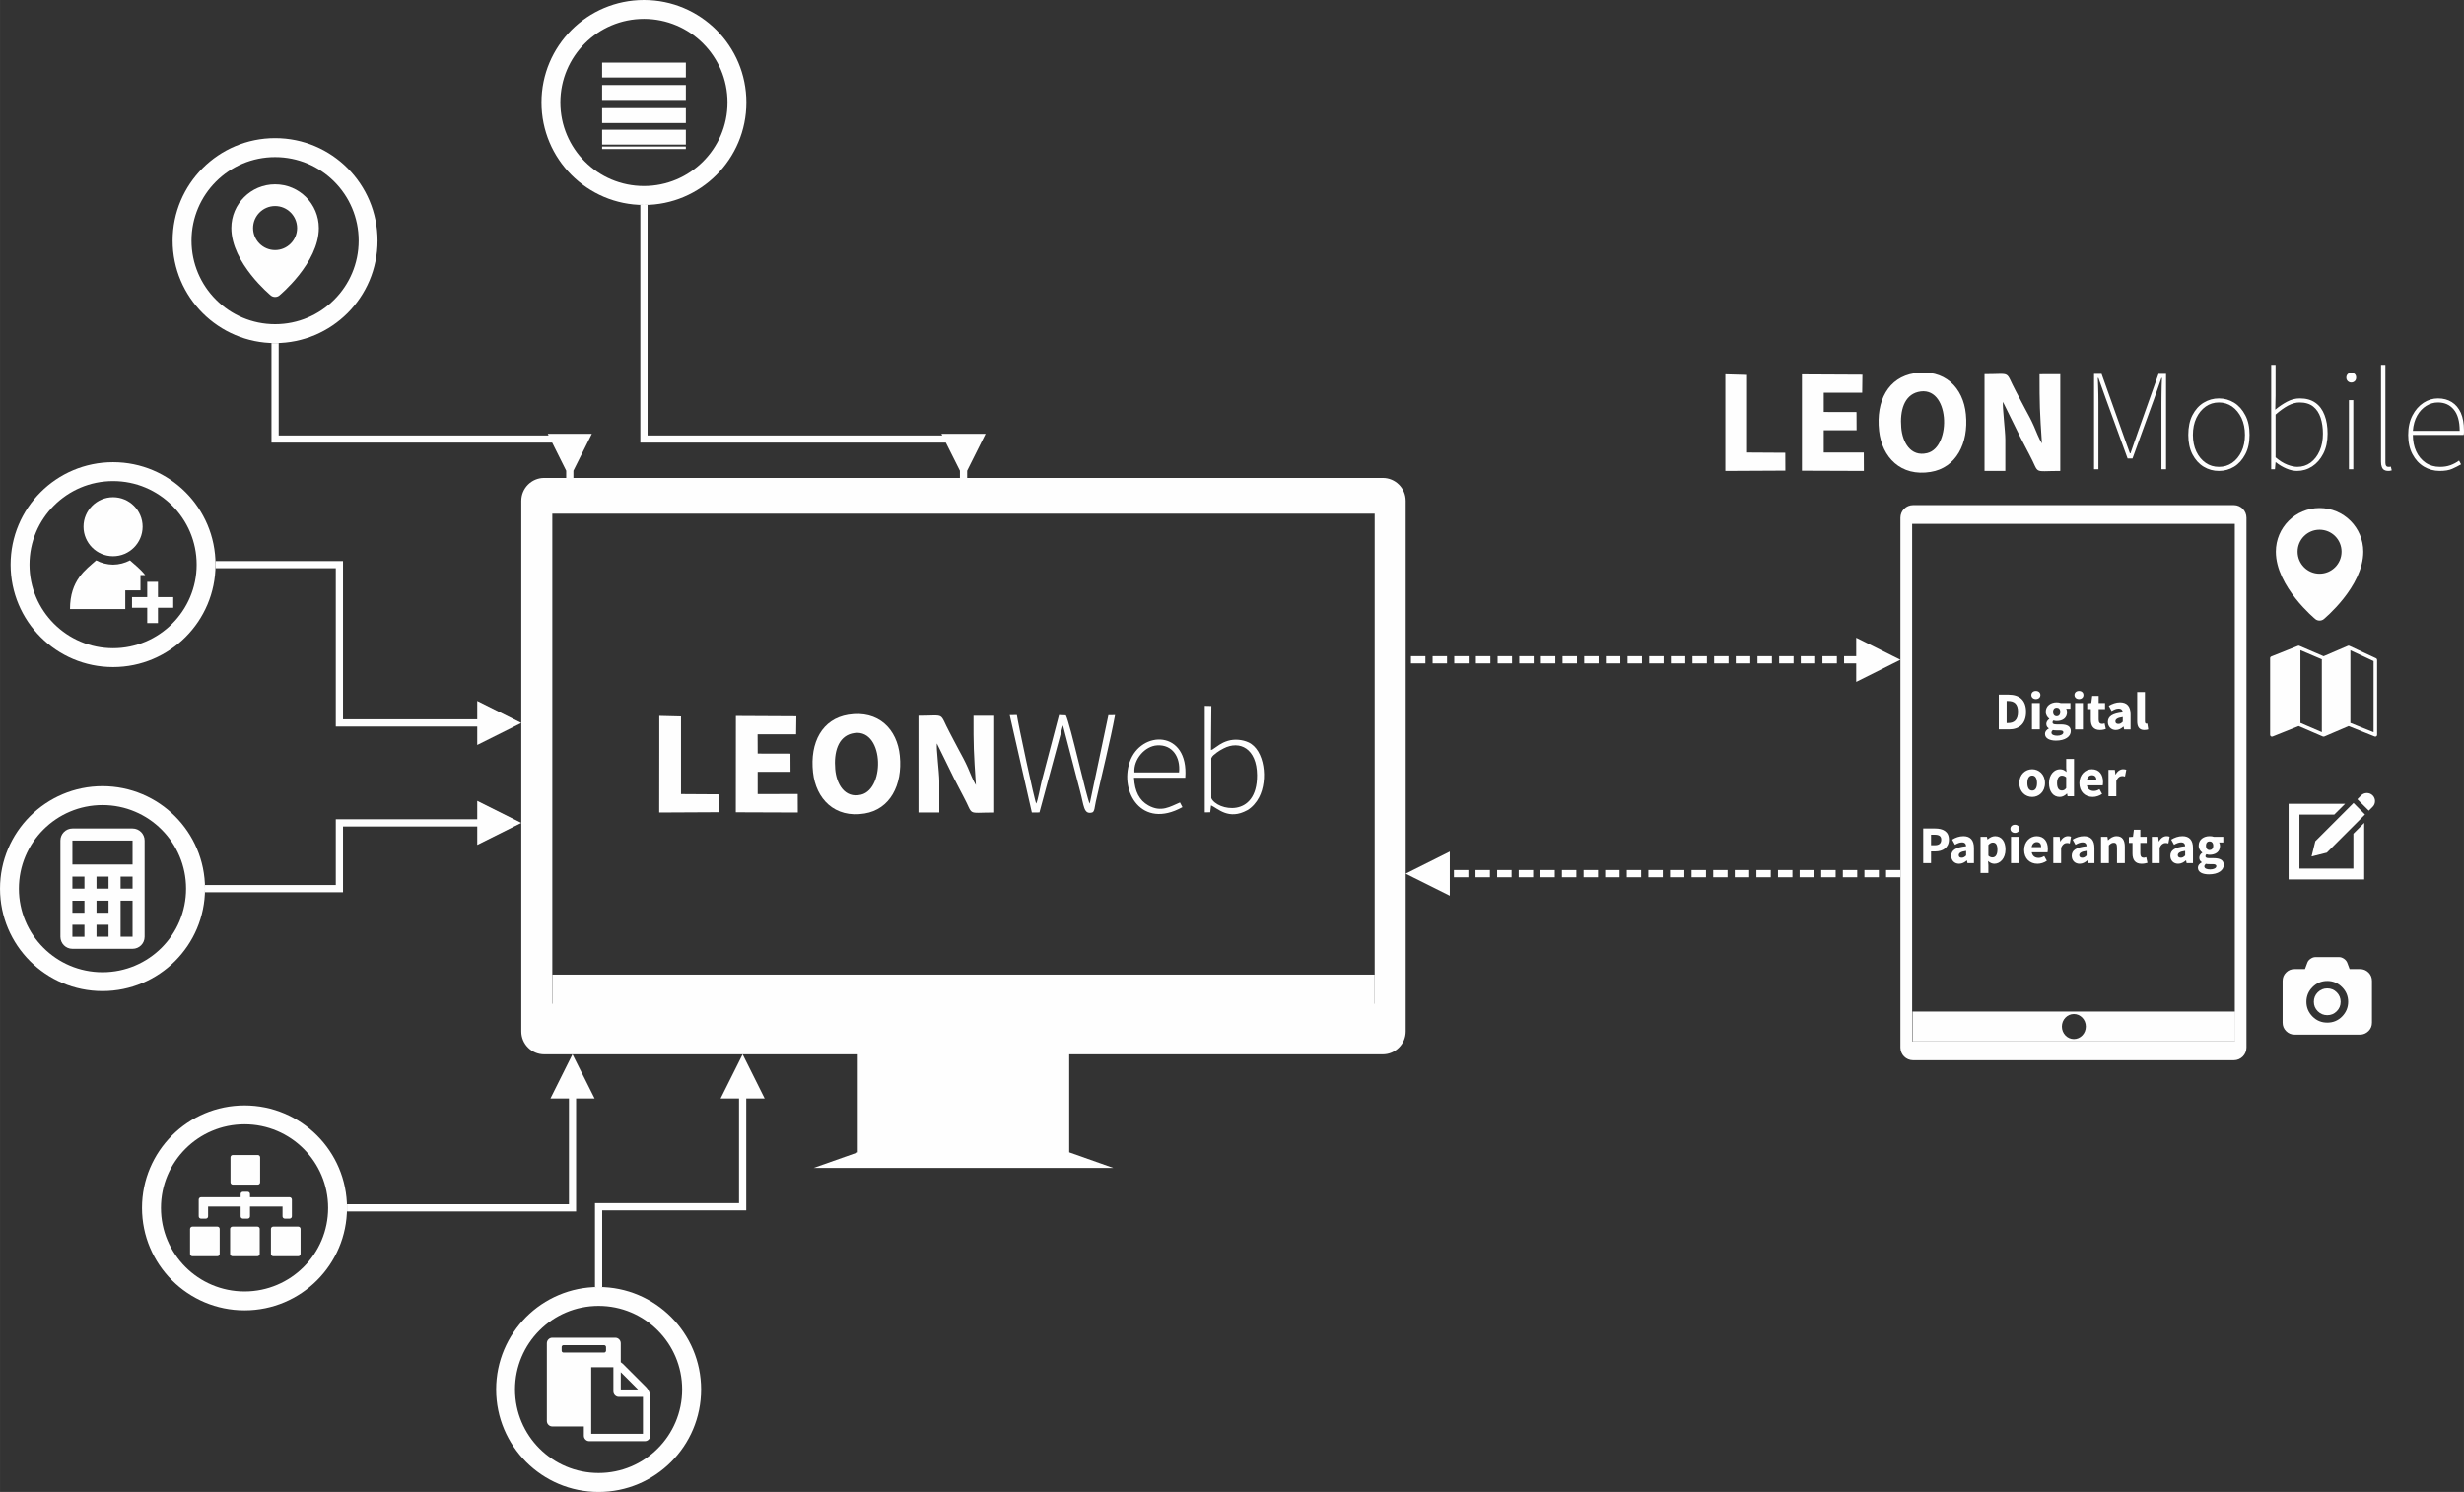 <?xml version="1.0" encoding="UTF-8"?>
<!DOCTYPE svg PUBLIC "-//W3C//DTD SVG 1.1//EN" "http://www.w3.org/Graphics/SVG/1.1/DTD/svg11.dtd">
<!-- Creator: CorelDRAW X7.4 EN Portable -->
<svg xmlns="http://www.w3.org/2000/svg" xml:space="preserve" width="482.836mm" height="292.399mm" version="1.1" style="shape-rendering:geometricPrecision; text-rendering:geometricPrecision; image-rendering:optimizeQuality; fill-rule:evenodd; clip-rule:evenodd"
viewBox="0 0 32104 19442"
 xmlns:xlink="http://www.w3.org/1999/xlink">
 <rect x="0" y="0" width="32104" height="19442" fill="#333333" stroke="none"/>
 <defs>
  <style type="text/css">
   <![CDATA[
    .fil0 {fill:#FEFEFE}
    .fil1 {fill:#FEFEFE;fill-rule:nonzero}
   ]]>
  </style>
 </defs>
 <g id="Layer_x0020_1">
  <path class="fil0" d="M7196 6694l10715 0 0 6386 -10715 0 0 -6386zm3980 8322l0 -1277 -4086 0c-164,0 -298,-134 -298,-298l0 -6915c0,-164 134,-298 298,-298l10927 0c164,0 298,134 298,298l0 6915c0,164 -134,298 -298,298l-4086 0 0 1277 574 203 -3903 0 574 -203z"/>
  <path class="fil0" d="M8390 246c601,0 1089,488 1089,1089 0,602 -488,1089 -1089,1089 -601,0 -1089,-487 -1089,-1089 0,-601 488,-1089 1089,-1089zm0 -246c738,0 1335,598 1335,1335 0,738 -597,1336 -1335,1336 -738,0 -1335,-598 -1335,-1336 0,-737 597,-1335 1335,-1335z"/>
  <rect class="fil0" x="7845" y="1108" width="1091" height="194"/>
  <rect class="fil0" x="7845" y="816" width="1091" height="194"/>
  <rect class="fil0" x="7845" y="1690" width="1091" height="194"/>
  <rect class="fil0" x="7845" y="1409" width="1091" height="194"/>
  <rect class="fil0" x="7845" y="1909" width="1090.72" height="32.959"/>
  <path class="fil0" d="M3584 2047c602,0 1089,487 1089,1089 0,601 -487,1089 -1089,1089 -601,0 -1089,-488 -1089,-1089 0,-602 488,-1089 1089,-1089zm0 -247c738,0 1335,598 1335,1336 0,737 -597,1335 -1335,1335 -737,0 -1335,-598 -1335,-1335 0,-738 598,-1336 1335,-1336z"/>
  <path class="fil0" d="M3584 3259c-158,0 -287,-129 -287,-287 0,-158 129,-287 287,-287 158,0 287,129 287,287 0,158 -129,287 -287,287zm570 -287c0,456 -515,879 -515,879 -30,25 -80,25 -110,0 0,0 -515,-423 -515,-879 0,-315 255,-570 570,-570 315,0 570,255 570,570z"/>
  <path class="fil0" d="M24919 13182l4204 0 0 389 -4204 0 0 -389zm2258 195c0,-90 -70,-163 -156,-163 -86,0 -156,73 -156,163 0,90 70,163 156,163 86,0 156,-73 156,-163z"/>
  <g id="_476527480">
   <g>
    <g>
     <path class="fil0" d="M30860 12673c-31,-30 -67,-45 -110,-45l-136 0 -31 -83c-8,-20 -22,-37 -42,-51 -21,-14 -41,-22 -63,-22l-310 0c-22,0 -43,8 -63,22 -21,14 -35,31 -42,51l-31 83 -136 0c-43,0 -80,15 -110,45 -30,30 -45,67 -45,110l0 543c0,43 15,80 45,110 30,30 67,46 110,46l854 0c43,0 79,-16 110,-46 30,-30 45,-67 45,-110l0 -543c0,-43 -15,-80 -45,-110zm-345 574c-53,53 -117,79 -192,79 -75,0 -139,-26 -192,-79 -53,-54 -80,-118 -80,-192 0,-75 27,-139 80,-192 53,-53 117,-80 192,-80 75,0 139,27 192,80 53,53 80,117 80,192 0,74 -27,138 -80,192z"/>
     <path class="fil0" d="M30323 12880c-48,0 -89,17 -124,51 -34,34 -51,76 -51,124 0,48 17,89 51,123 35,34 76,51 124,51 48,0 89,-17 123,-51 34,-34 51,-75 51,-123 0,-48 -17,-90 -51,-124 -34,-34 -75,-51 -123,-51z"/>
    </g>
   </g>
   <g>
   </g>
   <g>
   </g>
   <g>
   </g>
   <g>
   </g>
   <g>
   </g>
   <g>
   </g>
   <g>
   </g>
   <g>
   </g>
   <g>
   </g>
   <g>
   </g>
   <g>
   </g>
   <g>
   </g>
   <g>
   </g>
   <g>
   </g>
   <g>
   </g>
  </g>
  <path class="fil0" d="M30222 7476c-158,0 -286,-129 -286,-287 0,-158 128,-286 286,-286 159,0 287,128 287,286 0,158 -128,287 -287,287zm570 -287c0,457 -515,879 -515,879 -30,25 -79,25 -109,0 0,0 -515,-422 -515,-879 0,-314 255,-569 569,-569 315,0 570,255 570,569z"/>
  <g id="_476526376">
   <path class="fil0" d="M30959 8579l-349 -163c0,0 0,0 0,0 -3,-1 -6,-2 -9,-2 0,0 0,0 0,0 -1,0 -1,0 -2,0 -1,0 -2,1 -4,1 0,0 -1,0 -2,1 -1,0 -1,0 -2,0l-316 136 -316 -136c0,0 0,0 0,0 -3,-1 -6,-2 -8,-2 -1,0 -1,0 -1,0 -1,0 -1,0 -1,0 -2,0 -3,1 -4,1 -1,0 -2,0 -3,1 0,0 0,0 -1,0l-348 139c-9,4 -15,12 -15,22l0 999c0,8 4,15 10,19 4,3 9,4 13,4 3,0 6,0 9,-1l340 -136 316 136c0,0 1,0 1,0 3,1 5,1 8,1 3,0 6,0 8,-1 1,0 1,0 1,0l317 -136 340 136c2,1 5,1 8,1 5,0 9,-1 13,-4 7,-4 10,-11 10,-19l0 -976c0,-9 -5,-17 -13,-21zm-986 -106l279 119 0 949 -279 -120 0 -948zm953 1069l-302 -121 0 -947 302 141 0 927z"/>
   <g>
   </g>
   <g>
   </g>
   <g>
   </g>
   <g>
   </g>
   <g>
   </g>
   <g>
   </g>
   <g>
   </g>
   <g>
   </g>
   <g>
   </g>
   <g>
   </g>
   <g>
   </g>
   <g>
   </g>
   <g>
   </g>
   <g>
   </g>
   <g>
   </g>
  </g>
  <path class="fil0" d="M1473 6269c601,0 1089,487 1089,1089 0,601 -488,1089 -1089,1089 -601,0 -1089,-488 -1089,-1089 0,-602 488,-1089 1089,-1089zm0 -246c737,0 1335,597 1335,1335 0,737 -598,1335 -1335,1335 -738,0 -1335,-598 -1335,-1335 0,-738 597,-1335 1335,-1335z"/>
  <path class="fil0" d="M2058 7920l0 199 -140 0 0 -199 -198 0 0 -139 198 0 0 -199 140 0 0 199 199 0 0 139 -199 0zm-426 -139l0 0 0 139 0 17 -155 0 -8 0 -557 0c0,-379 206,-514 341,-635 66,35 141,55 220,56 79,-1 154,-21 220,-56 60,54 135,111 199,192l-62 0 0 88 0 111 -110 0 -88 0 0 88zm-159 -1302c212,0 385,172 385,384 0,213 -173,385 -385,385 -212,0 -385,-172 -385,-385 0,-212 173,-384 385,-384z"/>
  <rect class="fil0" x="7197" y="12700" width="10714" height="389"/>
  <path class="fil0" d="M1335 10491c602,0 1089,488 1089,1089 0,602 -487,1089 -1089,1089 -601,0 -1089,-487 -1089,-1089 0,-601 488,-1089 1089,-1089zm0 -246c738,0 1336,598 1336,1335 0,738 -598,1335 -1336,1335 -737,0 -1335,-597 -1335,-1335 0,-737 598,-1335 1335,-1335z"/>
  <g id="_520346952">
   <g>
    <g>
     <path class="fil0" d="M1727 10796l-784 0c-86,0 -156,71 -156,157l0 1254c0,87 70,157 156,157l784 0c87,0 157,-70 157,-157l0 -1254c0,-86 -70,-157 -157,-157zm-627 1411l-157 0 0 -156 157 0 0 156zm0 -313l-157 0 0 -157 157 0 0 157zm0 -314l-157 0 0 -157 157 0 0 157zm314 627l-157 0 0 -156 157 0 0 156zm0 -313l-157 0 0 -157 157 0 0 157zm0 -314l-157 0 0 -157 157 0 0 157zm313 627l-156 0 0 -470 156 0 0 470zm0 -627l-156 0 0 -157 156 0 0 157zm0 -314l-784 0 0 -313 784 0 0 313z"/>
    </g>
   </g>
   <g>
   </g>
   <g>
   </g>
   <g>
   </g>
   <g>
   </g>
   <g>
   </g>
   <g>
   </g>
   <g>
   </g>
   <g>
   </g>
   <g>
   </g>
   <g>
   </g>
   <g>
   </g>
   <g>
   </g>
   <g>
   </g>
   <g>
   </g>
   <g>
   </g>
  </g>
  <path class="fil0" d="M3186 14651c601,0 1089,488 1089,1089 0,602 -488,1089 -1089,1089 -602,0 -1089,-487 -1089,-1089 0,-601 487,-1089 1089,-1089zm0 -246c737,0 1335,598 1335,1335 0,738 -598,1335 -1335,1335 -738,0 -1336,-597 -1336,-1335 0,-737 598,-1335 1336,-1335z"/>
  <g id="_520348560">
   <g>
    <g>
     <path class="fil0" d="M2832 15984l-326 0c-16,0 -30,14 -30,30l0 326c0,16 14,30 30,30l326 0c17,0 30,-14 30,-30l0 -326c0,-17 -13,-30 -30,-30z"/>
     <path class="fil0" d="M3354 15984l-326 0c-16,0 -30,14 -30,30l0 326c0,16 14,30 30,30l326 0c16,0 30,-14 30,-30l0 -326c0,-17 -14,-30 -30,-30z"/>
     <path class="fil0" d="M3886 15984l-326 0c-17,0 -30,14 -30,30l0 326c0,16 13,30 30,30l326 0c16,0 30,-14 30,-30l0 -326c0,-17 -14,-30 -30,-30z"/>
     <path class="fil0" d="M3033 15437l326 0c16,0 30,-14 30,-30l0 -326c0,-17 -14,-30 -30,-30l-326 0c-16,0 -30,13 -30,30l0 326c0,16 14,30 30,30z"/>
     <path class="fil0" d="M2619 15880l62 0c17,0 30,-13 30,-30l0 -127 424 0 0 127c0,17 14,30 30,30l62 0c16,0 30,-13 30,-30l0 -127 424 0 0 127c0,17 14,30 30,30l62 0c16,0 30,-13 30,-30l0 -219c0,-16 -14,-30 -30,-30l-516 0 0 -41c0,-17 -14,-30 -30,-30l-62 0c-16,0 -30,13 -30,30l0 41 -516 0c-16,0 -30,14 -30,30l0 219c0,17 14,30 30,30z"/>
    </g>
   </g>
   <g>
   </g>
   <g>
   </g>
   <g>
   </g>
   <g>
   </g>
   <g>
   </g>
   <g>
   </g>
   <g>
   </g>
   <g>
   </g>
   <g>
   </g>
   <g>
   </g>
   <g>
   </g>
   <g>
   </g>
   <g>
   </g>
   <g>
   </g>
   <g>
   </g>
  </g>
  <path class="fil0" d="M7799 17017c602,0 1089,488 1089,1089 0,602 -487,1089 -1089,1089 -601,0 -1089,-487 -1089,-1089 0,-601 488,-1089 1089,-1089zm0 -246c738,0 1336,598 1336,1335 0,738 -598,1336 -1336,1336 -737,0 -1335,-598 -1335,-1336 0,-737 598,-1335 1335,-1335z"/>
  <g id="_517127248">
   <g>
    <path class="fil0" d="M30914 10365c41,41 41,108 0,149l-50 50 -149 -149 49 -50c42,-41 109,-41 150,0zm-747 597l-49 199 199 -50 497 -497 -149 -150 -498 498zm496 -98l0 455 -703 0 0 -704 454 0 141 -140 -736 0 0 985 985 0 0 -737 -141 141z"/>
   </g>
   <g>
   </g>
   <g>
   </g>
   <g>
   </g>
   <g>
   </g>
   <g>
   </g>
   <g>
   </g>
   <g>
   </g>
   <g>
   </g>
   <g>
   </g>
   <g>
   </g>
   <g>
   </g>
   <g>
   </g>
   <g>
   </g>
   <g>
   </g>
   <g>
   </g>
  </g>
  <g id="_517128088">
   <path class="fil0" d="M11967 9959l0 629 271 0 0 -409c0,-109 -41,-429 -31,-491l224 457c40,75 74,146 117,225 146,268 31,218 406,218l0 -1261 -270 0c-1,396 2,471 31,903 -39,-61 -76,-161 -106,-229 -35,-79 -73,-149 -115,-226 -43,-78 -76,-146 -118,-224 -148,-276 -42,-224 -409,-224l0 632z"/>
   <path class="fil0" d="M11099 9559c416,-104 446,719 120,797 -217,52 -322,-146 -337,-334 -19,-221 38,-418 217,-463zm-46 -245c-339,55 -503,358 -460,751 38,345 282,600 671,536 330,-53 498,-369 460,-752 -34,-347 -278,-598 -671,-535z"/>
   <polygon class="fil0" points="9587,10585 10395,10588 10394,10347 9872,10348 9872,10058 10300,10058 10299,9821 9872,9820 9871,9569 10373,9569 10376,9334 9588,9330 "/>
   <polygon class="fil0" points="8590,9804 8589,10588 9371,10584 9371,10351 8873,10348 8873,9336 8590,9329 "/>
   <path class="fil0" d="M13444 10588l99 -1 306 -1134c0,3 2,6 3,9l219 842c53,195 46,313 158,284 33,-9 33,-73 48,-140 78,-350 191,-803 251,-1129l-87 1 -243 1153c-35,-47 -256,-1052 -311,-1151l-89 -4 -227 865c-19,74 -45,232 -70,289 -20,-26 -236,-1039 -252,-1154l-93 1 288 1269z"/>
   <path class="fil0" d="M15782 10400l0 -519c13,-33 42,-51 71,-74 24,-18 57,-38 89,-54 210,-109 434,1 436,349 3,567 -524,461 -596,298zm-85 -463l0 649 71 -1 11 -90c90,41 230,196 472,63 63,-36 119,-101 153,-167 121,-230 71,-621 -137,-717 -76,-35 -180,-47 -269,-20 -93,29 -129,66 -185,102 -32,20 4,2 -35,18l5 -574 -86 -2 0 739z"/>
   <path class="fil0" d="M14780 10065c-12,-172 137,-343 298,-352 198,-11 304,152 284,352l-582 0zm626 453l-32 -61c-127,53 -243,134 -413,38 -114,-64 -176,-177 -186,-360l668 0c48,-627 -581,-623 -724,-205 -133,386 154,883 687,588z"/>
  </g>
  <g id="_517130992">
   <path class="fil0" d="M25857 5508l0 629 271 0 0 -409c0,-109 -40,-429 -31,-491l225 457c40,75 74,146 117,225 145,268 31,218 405,218l0 -1261 -270 1c0,395 2,470 31,902 -39,-61 -76,-161 -106,-229 -35,-79 -73,-149 -115,-226 -42,-78 -76,-146 -118,-224 -148,-276 -42,-224 -409,-224l0 632z"/>
   <path class="fil0" d="M24990 5108c415,-103 445,719 119,797 -217,52 -322,-146 -337,-333 -19,-221 38,-419 218,-464zm-47 -244c-339,54 -503,357 -460,750 38,345 283,600 672,536 329,-53 497,-369 459,-752 -33,-346 -278,-597 -671,-534z"/>
   <polygon class="fil0" points="23478,6134 24285,6137 24284,5897 23762,5897 23762,5607 24190,5607 24189,5370 23762,5369 23762,5118 24263,5118 24266,4883 23478,4879 "/>
   <polygon class="fil0" points="22480,5353 22480,6137 23262,6133 23261,5900 22763,5897 22763,4886 22480,4878 "/>
  </g>
  <g id="_517129744">
   <g>
    <path class="fil0" d="M8458 18136c-10,-24 -22,-43 -36,-57l-307 -307c-7,-7 -16,-14 -27,-21l0 -246c0,-20 -7,-38 -21,-52 -14,-14 -31,-21 -51,-21l-819 0c-20,0 -37,7 -51,21 -14,14 -21,32 -21,52l0 1011c0,20 7,37 21,51 14,14 31,21 51,21l410 0 0 120c0,20 7,37 21,51 14,14 31,21 51,21l722 0c20,0 37,-7 51,-21 14,-14 21,-31 21,-51l0 -505c0,-20 -5,-43 -15,-67zm-370 -255l225 225 -225 0 0 -225zm-746 -256c-7,0 -12,-2 -17,-7 -5,-5 -7,-11 -7,-17l0 -48c0,-7 2,-12 7,-17 5,-5 10,-7 17,-7l529 0c7,0 13,2 17,7 5,5 8,10 8,17l0 48c0,6 -3,12 -8,17 -4,5 -10,7 -17,7l-529 0zm1035 1059l-674 0 0 -867 289 0 0 313c0,20 7,38 21,52 14,14 31,21 51,21l313 0 0 481 0 0z"/>
   </g>
   <g>
   </g>
   <g>
   </g>
   <g>
   </g>
   <g>
   </g>
   <g>
   </g>
   <g>
   </g>
   <g>
   </g>
   <g>
   </g>
   <g>
   </g>
   <g>
   </g>
   <g>
   </g>
   <g>
   </g>
   <g>
   </g>
   <g>
   </g>
   <g>
   </g>
  </g>
  <g id="_522500608">
   <g>
    <path class="fil1" d="M8343 5721l0 -3050 94 0 0 3050 -47 47 -47 -47zm47 47l-47 0 0 -47 47 47zm4164 0l-4164 0 0 -94 4164 0 47 47 -47 47zm0 -94l47 0 0 47 -47 -47zm-47 554l0 -507 94 0 0 507 -94 0zm47 0l-288 -575 575 0 -287 575z"/>
   </g>
  </g>
  <g>
   <g>
    <path class="fil1" d="M3537 5721l0 -1250 94 0 0 1250 -47 47 -47 -47zm47 47l-47 0 0 -47 47 47zm3840 0l-3840 0 0 -94 3840 0 47 47 -47 47zm0 -94l47 0 0 47 -47 -47zm-47 554l0 -507 94 0 0 507 -94 0zm47 0l-287 -575 574 0 -287 575z"/>
   </g>
  </g>
  <g>
   <g>
    <path class="fil1" d="M7846 15725l0 1046 -94 0 0 -1046 47 -47 47 47zm-94 0l0 -47 47 0 -47 47zm1924 47l-1877 0 0 -94 1877 0 47 47 -47 47zm47 -47l0 47 -47 0 47 -47zm0 -1441l0 1441 -94 0 0 -1441 94 0zm-47 -545l287 575 -574 0 287 -575z"/>
   </g>
  </g>
  <g>
   <g>
    <path class="fil1" d="M7459 15787l-2938 0 0 -94 2938 0 47 47 -47 47zm47 -47l0 47 -47 0 47 -47zm0 -1456l0 1456 -93 0 0 -1456 93 0zm-47 -545l288 575 -575 0 287 -575z"/>
   </g>
  </g>
  <g>
   <g>
    <path class="fil1" d="M4422 7405l-1614 0 0 -94 1614 0 47 47 -47 47zm0 -94l47 0 0 47 -47 -47zm-47 2110l0 -2063 94 0 0 2063 -47 47 -47 -47zm47 47l-47 0 0 -47 47 47zm1826 0l-1826 0 0 -94 1826 0 0 94zm544 -47l-574 287 0 -574 574 287z"/>
   </g>
  </g>
  <g>
   <g>
    <path class="fil1" d="M4422 11627l-1751 0 0 -94 1751 0 47 47 -47 47zm47 -47l0 47 -47 0 47 -47zm0 -857l0 857 -94 0 0 -857 47 -47 47 47zm-94 0l0 -47 47 0 -47 47zm1873 47l-1826 0 0 -94 1826 0 0 94zm544 -47l-574 287 0 -574 574 287z"/>
   </g>
  </g>
  <path class="fil0" d="M24926 6582l4180 0c90,0 164,74 164,165l0 6904c0,91 -74,165 -164,165l-4180 0c-91,0 -165,-74 -165,-165l0 -6904c0,-91 74,-165 165,-165zm-12 245l4204 0 0 6744 -4204 0 0 -6744z"/>
  <g>
   <g>
    <path class="fil1" d="M24761 8598l-576 288 0 -576 576 288zm-734 47l0 -94 188 0 0 94 -188 0zm-282 0l0 -94 188 0 0 94 -188 0zm-282 0l0 -94 188 0 0 94 -188 0zm-282 0l0 -94 188 0 0 94 -188 0zm-282 0l0 -94 188 0 0 94 -188 0zm-283 0l0 -94 189 0 0 94 -189 0zm-282 0l0 -94 188 0 0 94 -188 0zm-282 0l0 -94 188 0 0 94 -188 0zm-282 0l0 -94 188 0 0 94 -188 0zm-282 0l0 -94 188 0 0 94 -188 0zm-282 0l0 -94 188 0 0 94 -188 0zm-283 0l0 -94 189 0 0 94 -189 0zm-282 0l0 -94 188 0 0 94 -188 0zm-282 0l0 -94 188 0 0 94 -188 0zm-282 0l0 -94 188 0 0 94 -188 0zm-282 0l0 -94 188 0 0 94 -188 0zm-282 0l0 -94 188 0 0 94 -188 0zm-283 0l0 -94 189 0 0 94 -189 0zm-282 0l0 -94 188 0 0 94 -188 0zm-282 0l0 -94 188 0 0 94 -188 0zm-282 0l0 -94 188 0 0 94 -188 0z"/>
   </g>
  </g>
  <g>
   <g>
    <path class="fil1" d="M24574 11432l0 -94 187 0 0 94 -187 0zm-282 0l0 -94 188 0 0 94 -188 0zm-281 0l0 -94 187 0 0 94 -187 0zm-282 0l0 -94 188 0 0 94 -188 0zm-281 0l0 -94 187 0 0 94 -187 0zm-282 0l0 -94 188 0 0 94 -188 0zm-281 0l0 -94 187 0 0 94 -187 0zm-282 0l0 -94 188 0 0 94 -188 0zm-281 0l0 -94 187 0 0 94 -187 0zm-282 0l0 -94 188 0 0 94 -188 0zm-281 0l0 -94 187 0 0 94 -187 0zm-282 0l0 -94 188 0 0 94 -188 0zm-281 0l0 -94 187 0 0 94 -187 0zm-282 0l0 -94 188 0 0 94 -188 0zm-281 0l0 -94 188 0 0 94 -188 0zm-282 0l0 -94 188 0 0 94 -188 0zm-281 0l0 -94 188 0 0 94 -188 0zm-282 0l0 -94 188 0 0 94 -188 0zm-281 0l0 -94 188 0 0 94 -188 0zm-282 0l0 -94 188 0 0 94 -188 0zm-281 0l0 -94 188 0 0 94 -188 0zm-629 -47l575 -288 0 575 -575 -287z"/>
   </g>
  </g>
  <path class="fil1" d="M27284 6115l0 -1243 98 0 268 753c17,48 34,95 50,141 17,47 34,94 51,141l8 0c17,-47 34,-94 49,-141 15,-46 31,-93 49,-141l267 -753 98 0 0 1243 -60 0 0 -866c0,-33 0,-68 1,-105 0,-37 1,-74 2,-112 2,-38 3,-73 4,-107l-7 0 -96 275 -281 775 -64 0 -282 -775 -98 -275 -8 0c1,34 3,69 4,107 1,38 2,75 3,112 0,37 1,72 1,105l0 866 -57 0zm1627 22c-72,0 -138,-18 -199,-55 -61,-37 -109,-91 -146,-161 -36,-71 -54,-155 -54,-254 0,-101 18,-187 54,-257 37,-71 85,-125 146,-162 61,-37 127,-56 199,-56 71,0 137,19 198,56 60,37 108,91 145,162 38,70 56,156 56,257 0,99 -18,183 -56,254 -37,70 -85,124 -145,161 -61,37 -127,55 -198,55zm0 -53c64,0 121,-17 172,-52 51,-35 91,-84 122,-147 30,-63 45,-136 45,-218 0,-83 -15,-156 -45,-220 -31,-63 -71,-113 -122,-149 -51,-35 -108,-53 -172,-53 -64,0 -122,18 -172,53 -51,36 -92,86 -122,149 -30,64 -45,137 -45,220 0,82 15,155 45,218 30,63 71,112 122,147 50,35 108,52 172,52zm1017 53c-43,0 -89,-10 -138,-31 -49,-21 -95,-48 -137,-82l-4 0 -8 91 -49 0 0 -1360 57 0 0 403 -4 181c48,-40 99,-75 154,-104 54,-29 110,-43 166,-43 82,0 149,19 203,57 53,37 93,91 119,160 27,69 40,150 40,242 0,102 -19,189 -56,261 -37,72 -86,128 -146,167 -60,39 -126,58 -197,58zm3 -53c66,0 123,-18 174,-55 50,-37 89,-88 118,-153 29,-66 43,-140 43,-225 0,-76 -10,-145 -30,-207 -20,-61 -52,-110 -97,-146 -44,-35 -104,-53 -178,-53 -47,0 -97,14 -149,41 -52,28 -107,67 -163,117l0 557c53,45 104,77 154,96 50,19 93,28 128,28zm674 31l0 -900 57 0 0 900 -57 0zm30 -1130c-17,0 -32,-6 -45,-18 -12,-12 -19,-27 -19,-46 0,-20 7,-36 19,-47 13,-11 28,-17 45,-17 18,0 33,6 46,17 12,11 18,27 18,47 0,19 -6,34 -18,46 -13,12 -28,18 -46,18zm479 1152c-19,0 -35,-4 -49,-12 -14,-8 -24,-21 -31,-39 -7,-17 -11,-40 -11,-69l0 -1262 57 0 0 1273c0,19 3,33 10,42 7,10 16,14 27,14 4,0 8,0 13,0 4,0 11,-1 21,-3l12 49c-8,2 -15,4 -22,5 -7,2 -16,2 -27,2zm674 0c-76,0 -144,-19 -206,-56 -63,-38 -112,-92 -149,-162 -37,-70 -56,-155 -56,-252 0,-98 19,-183 56,-254 37,-71 85,-125 144,-164 59,-38 122,-57 188,-57 69,0 129,16 180,48 51,32 90,79 118,140 27,62 41,137 41,226 0,10 0,20 0,29 0,10 -1,20 -4,32l-662 0c0,80 14,151 43,214 29,63 70,112 123,149 53,36 116,54 187,54 51,0 96,-7 137,-22 41,-15 78,-35 112,-60l26 49c-34,20 -72,39 -114,58 -42,19 -97,28 -164,28zm-350 -523l610 0c0,-124 -26,-217 -78,-278 -51,-61 -120,-91 -205,-91 -54,0 -105,15 -152,44 -48,30 -88,72 -119,127 -31,55 -50,121 -56,198z"/>
  <path class="fil1" d="M26043 9505l133 0c133,0 222,-73 222,-229 0,-155 -89,-224 -227,-224l-128 0 0 453zm102 -83l0 -287 19 0c77,0 129,33 129,141 0,109 -52,146 -129,146l-19 0zm330 83l102 0 0 -344 -102 0 0 344zm51 -395c34,0 59,-22 59,-53 0,-32 -25,-53 -59,-53 -34,0 -59,21 -59,53 0,31 25,53 59,53zm263 541c118,0 192,-52 192,-124 0,-61 -46,-87 -131,-87l-55 0c-38,0 -52,-8 -52,-26 0,-11 3,-18 12,-25 16,5 29,7 42,7 76,0 135,-37 135,-116 0,-18 -5,-35 -11,-45l55 0 0 -74 -126 0c-15,-6 -34,-9 -53,-9 -74,0 -142,42 -142,124 0,41 22,73 46,90l0 3c-22,15 -39,39 -39,64 0,29 14,47 32,58l0 3c-32,18 -49,41 -49,69 0,61 64,88 144,88zm8 -317c-27,0 -47,-19 -47,-58 0,-36 20,-55 47,-55 27,0 47,19 47,55 0,39 -20,58 -47,58zm8 253c-45,0 -76,-14 -76,-39 0,-13 6,-23 19,-34 11,2 25,4 48,4l36 0c34,0 52,5 52,27 0,23 -33,42 -79,42zm232 -82l102 0 0 -344 -102 0 0 344zm51 -395c34,0 58,-22 58,-53 0,-32 -24,-53 -58,-53 -34,0 -59,21 -59,53 0,31 25,53 59,53zm273 403c33,0 58,-7 76,-13l-16 -74c-9,4 -21,7 -32,7 -28,0 -45,-16 -45,-55l0 -138 83 0 0 -79 -83 0 0 -92 -84 0 -12 92 -53 4 0 75 47 0 0 140c0,79 33,133 119,133zm206 0c39,0 70,-18 100,-44l2 0 7 36 84 0 0 -197c0,-106 -49,-156 -137,-156 -54,0 -103,19 -147,45l37 68c33,-20 61,-32 90,-32 38,0 53,20 55,50 -136,14 -194,54 -194,126 0,58 40,104 103,104zm34 -79c-24,0 -39,-11 -39,-33 0,-26 23,-47 96,-57l0 61c-18,18 -34,29 -57,29zm338 79c23,0 40,-4 51,-8l-12 -76c-6,1 -8,1 -13,1 -8,0 -18,-7 -18,-28l0 -384 -101 0 0 380c0,69 23,115 93,115zm-1461 872c87,0 167,-66 167,-181 0,-114 -80,-180 -167,-180 -87,0 -168,66 -168,180 0,115 81,181 168,181zm0 -83c-42,0 -63,-38 -63,-98 0,-59 21,-98 63,-98 42,0 63,39 63,98 0,60 -21,98 -63,98zm360 83c34,0 67,-18 92,-43l3 0 6 34 84 0 0 -486 -102 0 0 117 4 53c-24,-22 -47,-36 -85,-36 -73,0 -143,68 -143,180 0,113 56,181 141,181zm27 -84c-40,0 -63,-30 -63,-98 0,-65 29,-96 62,-96 19,0 39,6 57,22l0 141c-17,23 -34,31 -56,31zm402 84c41,0 86,-15 122,-39l-34 -62c-25,15 -49,23 -74,23 -46,0 -81,-23 -90,-73l206 0c2,-8 4,-27 4,-45 0,-94 -48,-165 -146,-165 -83,0 -162,69 -162,180 0,114 75,181 174,181zm-76 -218c6,-44 34,-65 66,-65 41,0 58,27 58,65l-124 0zm281 209l102 0 0 -199c18,-47 50,-64 76,-64 14,0 25,2 37,6l17 -88c-10,-4 -22,-7 -41,-7 -36,0 -73,22 -98,69l-3 0 -7 -61 -83 0 0 344zm-2414 872l102 0 0 -153 56 0c95,0 177,-47 177,-154 0,-109 -81,-145 -180,-145l-155 0 0 452zm102 -234l0 -137 47 0c55,0 86,17 86,64 0,48 -27,73 -83,73l-50 0zm366 242c39,0 71,-18 100,-43l2 0 7 35 84 0 0 -197c0,-105 -49,-155 -137,-155 -54,0 -103,18 -147,45l37 67c33,-19 61,-31 91,-31 37,0 52,19 54,50 -136,14 -194,53 -194,125 0,59 40,104 103,104zm34 -79c-24,0 -39,-10 -39,-32 0,-27 24,-48 96,-57l0 60c-18,18 -34,29 -57,29zm245 199l102 0 0 -101 -4 -55c24,23 52,36 82,36 74,0 145,-68 145,-186 0,-106 -51,-174 -135,-174 -36,0 -70,18 -97,42l-3 0 -7 -34 -83 0 0 472zm156 -203c-17,0 -36,-5 -54,-22l0 -141c20,-21 38,-31 58,-31 41,0 60,31 60,93 0,71 -28,101 -64,101zm241 75l102 0 0 -344 -102 0 0 344zm51 -395c34,0 59,-22 59,-53 0,-31 -25,-53 -59,-53 -34,0 -59,22 -59,53 0,31 25,53 59,53zm294 403c41,0 87,-14 122,-39l-34 -61c-25,15 -48,23 -74,23 -46,0 -80,-23 -89,-73l206 0c2,-9 4,-27 4,-45 0,-94 -49,-165 -146,-165 -83,0 -163,68 -163,180 0,114 76,180 174,180zm-76 -217c7,-44 35,-66 67,-66 41,0 57,27 57,66l-124 0zm282 209l102 0 0 -200c18,-46 49,-63 75,-63 15,0 25,2 38,6l16 -88c-10,-5 -21,-7 -41,-7 -35,0 -73,22 -97,68l-3 0 -7 -60 -83 0 0 344zm343 8c39,0 71,-18 100,-43l2 0 7 35 84 0 0 -197c0,-105 -49,-155 -137,-155 -54,0 -103,18 -147,45l37 67c33,-19 61,-31 91,-31 37,0 52,19 54,50 -136,14 -194,53 -194,125 0,59 40,104 103,104zm35 -79c-25,0 -40,-10 -40,-32 0,-27 24,-48 96,-57l0 60c-18,18 -34,29 -56,29zm244 71l102 0 0 -232c22,-22 38,-34 63,-34 30,0 43,16 43,66l0 200 102 0 0 -214c0,-86 -32,-138 -107,-138 -47,0 -81,24 -110,52l-3 0 -7 -44 -83 0 0 344zm529 8c33,0 58,-7 76,-12l-16 -74c-9,3 -21,7 -32,7 -28,0 -45,-16 -45,-55l0 -138 83 0 0 -80 -83 0 0 -92 -84 0 -12 92 -53 4 0 76 47 0 0 139c0,80 33,133 119,133zm133 -8l102 0 0 -200c18,-46 50,-63 75,-63 15,0 25,2 38,6l17 -88c-10,-5 -22,-7 -41,-7 -36,0 -73,22 -98,68l-3 0 -7 -60 -83 0 0 344zm343 8c39,0 71,-18 100,-43l3 0 7 35 83 0 0 -197c0,-105 -49,-155 -137,-155 -54,0 -103,18 -147,45l37 67c33,-19 62,-31 91,-31 37,0 52,19 54,50 -136,14 -193,53 -193,125 0,59 39,104 102,104zm35 -79c-24,0 -40,-10 -40,-32 0,-27 24,-48 96,-57l0 60c-18,18 -33,29 -56,29zm367 217c118,0 192,-52 192,-123 0,-62 -47,-88 -131,-88l-56 0c-38,0 -52,-8 -52,-25 0,-12 4,-18 13,-26 15,5 29,7 41,7 76,0 136,-37 136,-116 0,-18 -5,-34 -12,-45l55 0 0 -74 -125 0c-15,-6 -34,-8 -54,-8 -74,0 -142,41 -142,124 0,40 22,73 47,89l0 3c-23,15 -39,40 -39,65 0,28 14,46 32,58l0 3c-32,18 -50,40 -50,69 0,61 64,87 145,87zm7 -317c-27,0 -47,-19 -47,-57 0,-37 20,-56 47,-56 27,0 48,20 48,56 0,38 -21,57 -48,57zm9 253c-46,0 -77,-13 -77,-39 0,-13 7,-23 19,-34 11,3 25,4 49,4l35 0c34,0 53,6 53,27 0,24 -34,42 -79,42z"/>
 </g>
</svg>
